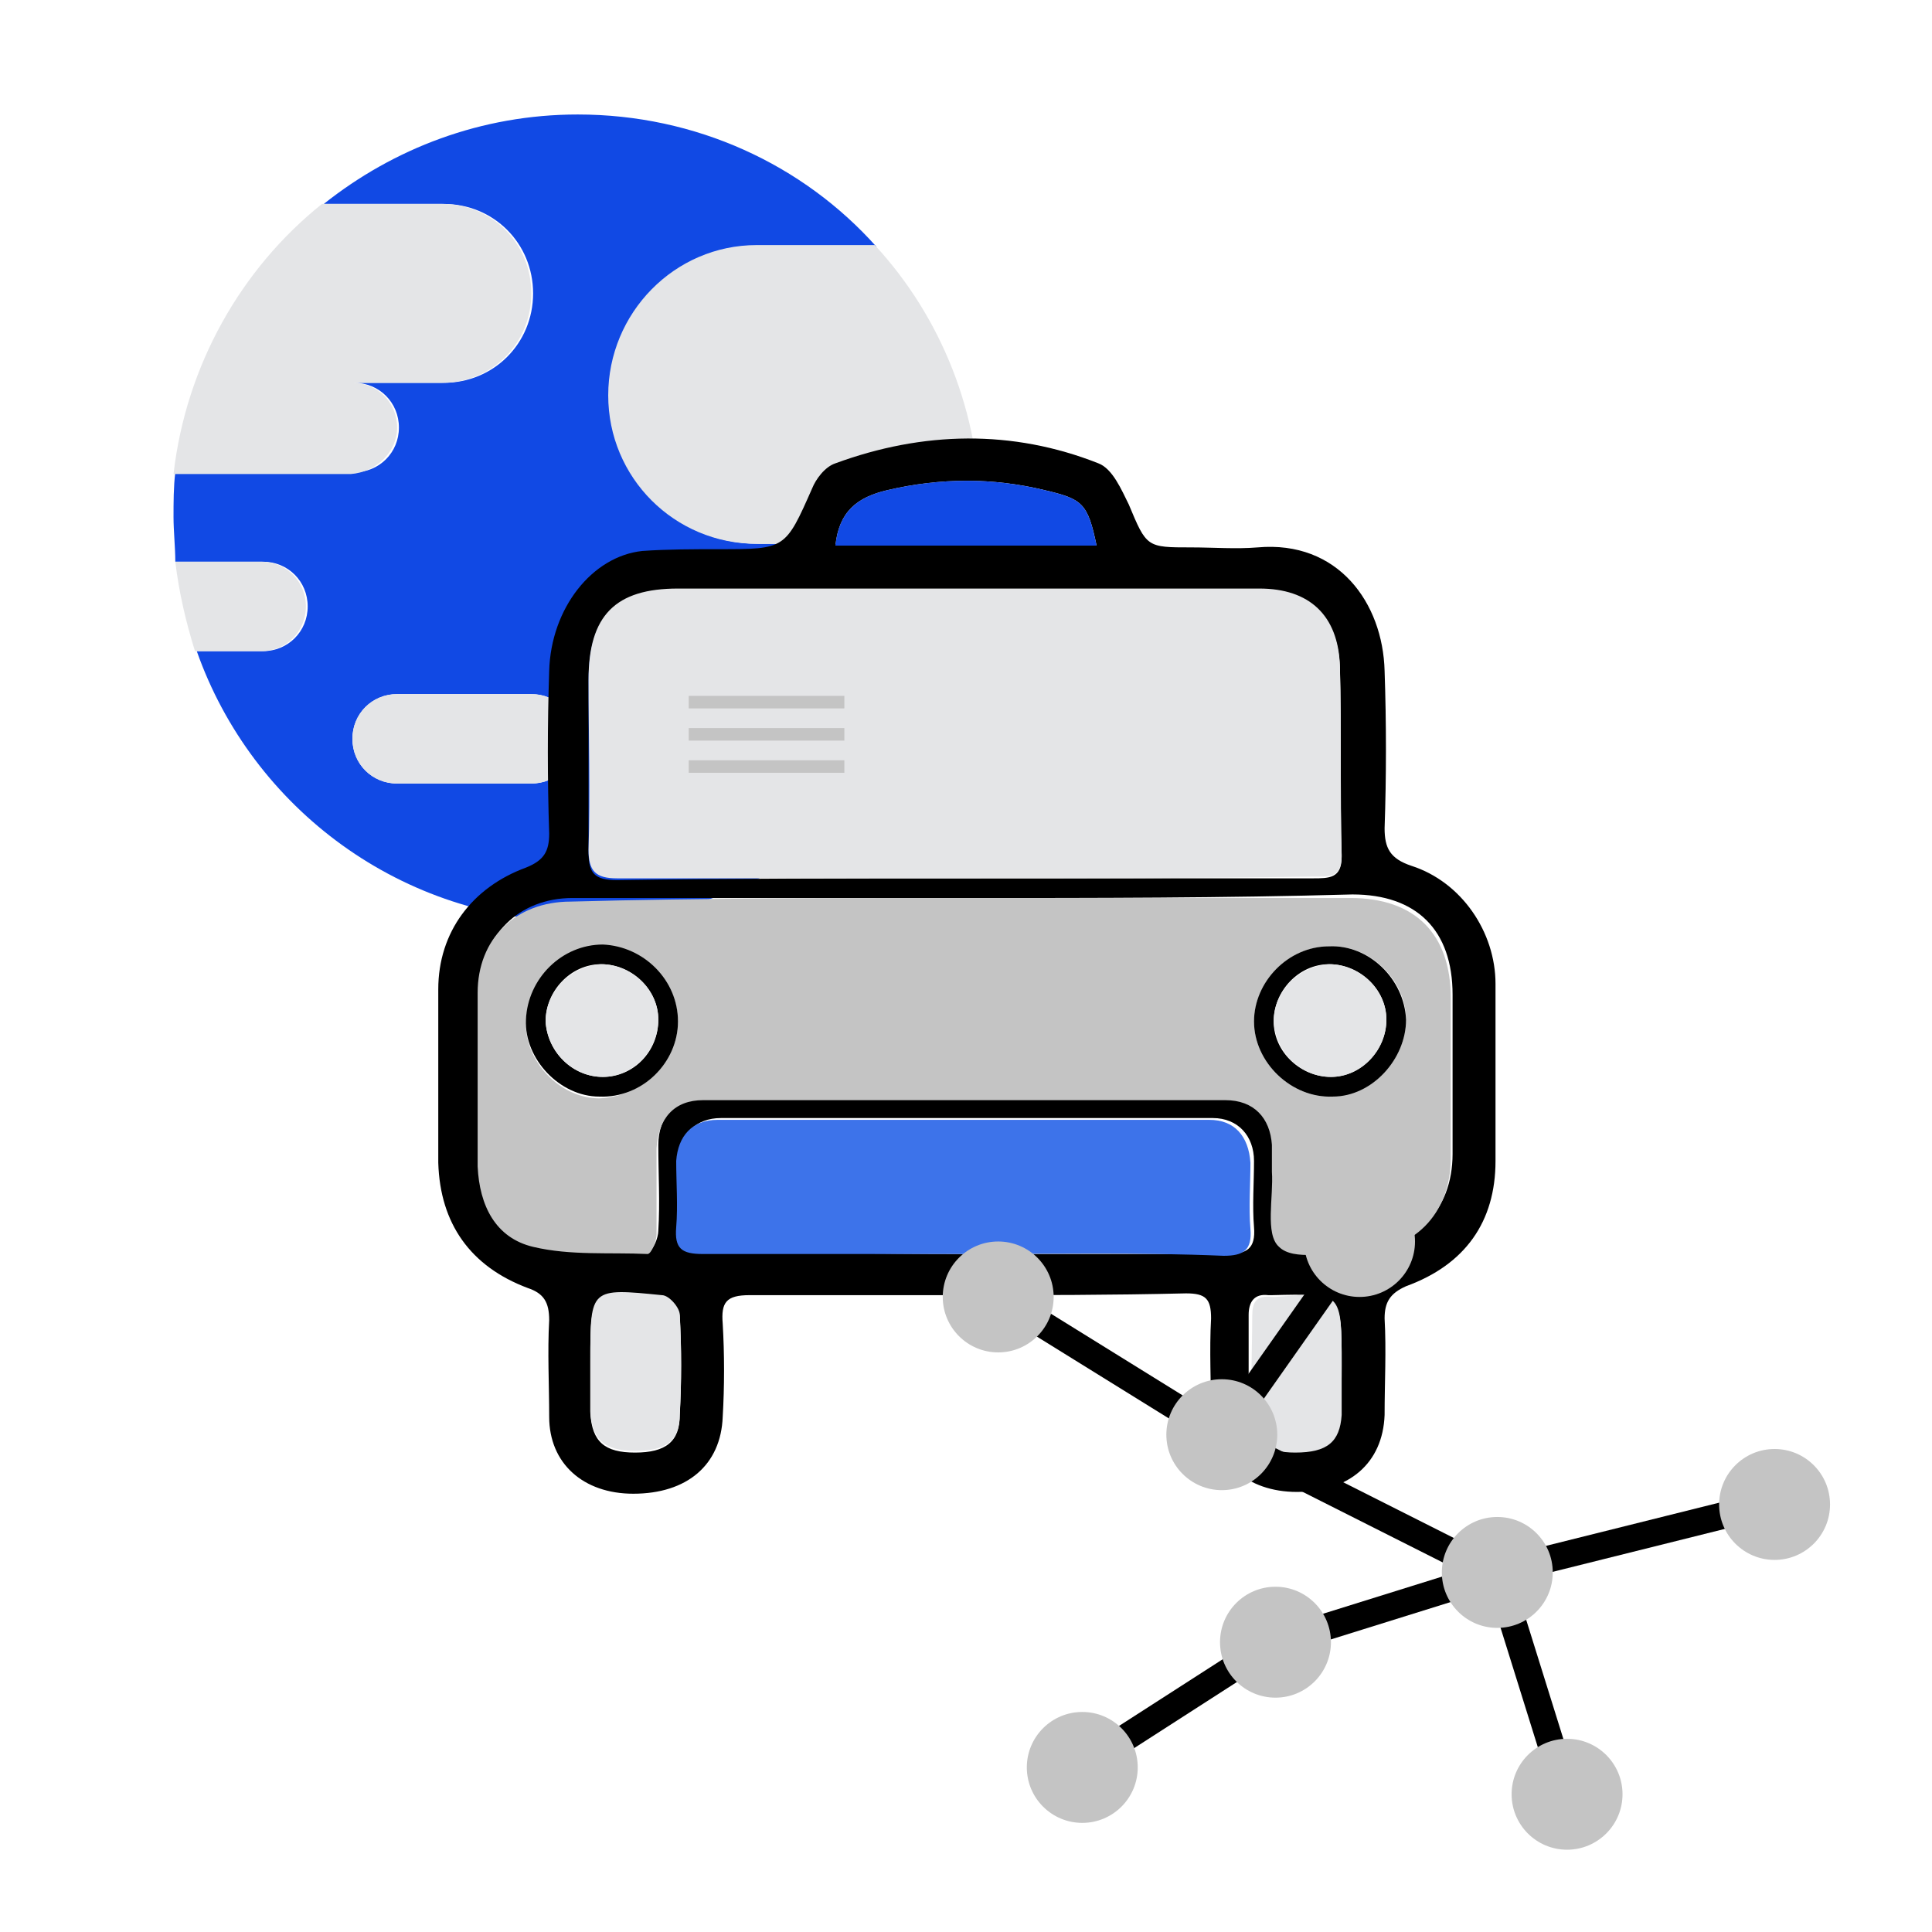 <?xml version="1.0" encoding="utf-8"?>
<!-- Generator: Adobe Illustrator 23.0.1, SVG Export Plug-In . SVG Version: 6.00 Build 0)  -->
<svg version="1.1" id="Layer_1" xmlns="http://www.w3.org/2000/svg" xmlns:xlink="http://www.w3.org/1999/xlink" x="0px" y="0px"
	 viewBox="0 0 108 108" style="enable-background:new 0 0 108 108;" xml:space="preserve">
<style type="text/css">
	.st0{fill:#1149E4;}
	.st1{fill:#E4E5E7;}
	.st2{fill:#C4C4C4;}
	.st3{fill:#3D73EA;}
</style>
<g>
	<g>
		<path class="st0" d="M50.7,38.8c-2.3,0-4.2-1.9-4.2-4.2c0-2.3,1.9-4.2,4.2-4.2h-8.3c-4.6,0-8.3-3.7-8.3-8.3c0-4.6,3.7-8.3,8.3-8.3
			h6.6c-4.1-4.6-10.1-7.4-16.7-7.4c-5.4,0-10.3,1.9-14.2,5h6.7c2.8,0,5,2.2,5,5s-2.2,5-5,5h-5c1.4,0,2.5,1.1,2.5,2.5
			s-1.1,2.5-2.5,2.5H9.8c-0.1,0.8-0.1,1.7-0.1,2.5c0,0.8,0.1,1.7,0.1,2.5h4.9c1.4,0,2.5,1.1,2.5,2.5c0,1.4-1.1,2.5-2.5,2.5h-3.7
			c3.1,8.8,11.5,15.1,21.3,15.1c5.4,0,10.3-1.9,14.2-5h-4.9c-1.4,0-2.5-1.1-2.5-2.5s1.1-2.5,2.5-2.5H51c0.6-0.9,1.1-1.7,1.5-2.7
			H50.7z M29.7,43.8h-7.5c-1.4,0-2.5-1.1-2.5-2.5c0-1.4,1.1-2.5,2.5-2.5h7.5c1.4,0,2.5,1.1,2.5,2.5C32.2,42.7,31.1,43.8,29.7,43.8z"
			/>
	</g>
	<g>
		<path class="st1" d="M22.2,23.9c0-1.4-1.1-2.5-2.5-2.5h5c2.8,0,5-2.2,5-5s-2.2-5-5-5H18c-4.5,3.6-7.6,9-8.3,15.1h9.9
			C21,26.4,22.2,25.3,22.2,23.9z"/>
	</g>
	<g>
		<path class="st1" d="M17.1,33.9c0-1.4-1.1-2.5-2.5-2.5H9.8c0.2,1.7,0.6,3.4,1.1,5h3.7C16,36.4,17.1,35.3,17.1,33.9z"/>
	</g>
	<g>
		<path class="st1" d="M34,22.1c0,4.6,3.7,8.3,8.3,8.3h8.3c-2.3,0-4.2,1.9-4.2,4.2c0,2.3,1.9,4.2,4.2,4.2h1.9c1.5-3,2.3-6.3,2.3-9.9
			c0-5.8-2.2-11.2-5.9-15.2h-6.6C37.7,13.7,34,17.5,34,22.1z"/>
	</g>
	<g>
		<path class="st1" d="M39,44c0,1.4,1.1,2.5,2.5,2.5h4.9c1.8-1.4,3.3-3.1,4.6-5h-9.5C40.1,41.5,39,42.6,39,44z"/>
	</g>
	<g>
		<path class="st1" d="M29.7,38.8h-7.5c-1.4,0-2.5,1.1-2.5,2.5c0,1.4,1.1,2.5,2.5,2.5h7.5c1.4,0,2.5-1.1,2.5-2.5
			C32.2,39.9,31.1,38.8,29.7,38.8z"/>
	</g>
</g>
<g>
	<path d="M53.9,72.4c-4,0-8,0-12,0c-1.3,0-1.6,0.4-1.5,1.6c0.1,1.7,0.1,3.5,0,5.2c-0.1,2.7-2,4.3-5,4.3c-2.8,0-4.7-1.7-4.7-4.3
		c0-1.8-0.1-3.6,0-5.4c0-1-0.3-1.5-1.2-1.8c-3.2-1.2-4.9-3.6-5-7c0-3.2,0-6.5,0-9.7s1.9-5.7,4.9-6.8c1-0.4,1.3-0.9,1.3-1.9
		c-0.1-3-0.1-6.1,0-9.1c0.1-3.5,2.4-6.4,5.2-6.7c1.4-0.1,2.9-0.1,4.3-0.1c3.7,0,3.7,0,5.2-3.4c0.2-0.5,0.7-1.2,1.3-1.4
		c4.9-1.8,9.9-1.9,14.7,0c0.8,0.3,1.3,1.5,1.7,2.3c1,2.4,1,2.4,3.5,2.4c1.2,0,2.5,0.1,3.7,0c4.5-0.4,7,3.1,7.1,6.9
		c0.1,2.9,0.1,5.9,0,8.8c0,1.1,0.3,1.7,1.5,2.1c2.8,0.9,4.7,3.7,4.7,6.6c0,3.3,0,6.6,0,9.9c0,3.4-1.7,5.8-5,7
		c-0.9,0.4-1.2,0.9-1.2,1.8c0.1,1.8,0,3.6,0,5.4c-0.1,2.7-2,4.3-4.9,4.3c-2.8,0-4.7-1.7-4.8-4.3c0-1.8-0.1-3.6,0-5.4
		c0-1.1-0.3-1.4-1.4-1.4C62.1,72.4,58,72.4,53.9,72.4z M53.9,49.1L53.9,49.1c6.5,0,13,0,19.5,0c0.9,0,1.6,0,1.6-1.2
		c-0.1-3.5,0-7.1-0.1-10.6c-0.1-2.8-1.7-4.3-4.5-4.3c-10.8,0-21.6,0-32.5,0c-3.5,0-5,1.4-5,5.1c0,3.2,0,6.4,0,9.5
		c0,1.2,0.3,1.6,1.6,1.6C41,49.1,47.4,49.1,53.9,49.1z M54,50.2L54,50.2c-7.3,0-14.7,0-22,0c-3,0-5.1,2.1-5.2,5.1c0,3.2,0,6.5,0,9.7
		c0,2.1,1,4,3.1,4.5c2,0.5,4.2,0.4,6.4,0.4c0.2,0,0.5-0.7,0.5-1.1c0.1-1.6,0-3.2,0-4.8c0-1.6,1-2.7,2.6-2.7c9.7,0,19.5,0,29.2,0
		c1.5,0,2.5,1,2.6,2.5c0,0.5,0,1,0,1.5c0.1,1.5-0.4,3.5,0.4,4.2c0.8,0.8,2.8,0.3,4.3,0.3c3.2,0,5.3-2.1,5.3-5.3c0-3,0-6,0-8.9
		c0-3.6-2-5.6-5.6-5.6C68.4,50.2,61.2,50.2,54,50.2z M53.8,70.1c4.9,0,9.8,0,14.8,0c1.1,0,1.6-0.3,1.5-1.5s0-2.5,0-3.7
		c0-1.4-0.9-2.4-2.3-2.4c-9.2,0-18.4,0-27.5,0c-1.4,0-2.3,0.9-2.3,2.3c0,1.2,0.1,2.5,0,3.7c-0.1,1.1,0.3,1.5,1.5,1.5
		C44.2,70,49,70.1,53.8,70.1z M46.7,30.5c4.9,0,9.8,0,14.6,0c-0.5-2.4-0.8-2.6-2.9-3.1c-2.9-0.7-5.8-0.7-8.8,0
		C47.9,27.8,46.9,28.6,46.7,30.5z M75,76.3c0-4,0-4-3.9-3.9c-0.1,0-0.1,0-0.2,0c-0.8-0.1-1.1,0.4-1.1,1.1c0,1.8,0,3.7,0,5.5
		c0,1.5,0.8,2.1,2.4,2.1c1.8,0,2.5-0.6,2.6-2.1C75,78.1,75,77.2,75,76.3z M33,76.2L33,76.2c0,0.9,0,1.8,0,2.8
		c0.1,1.6,0.8,2.2,2.5,2.2s2.5-0.6,2.5-2.1c0.1-1.8,0.1-3.7,0-5.5c0-0.4-0.6-1-1-1.1C33,72.1,33,72.1,33,76.2L33,76.2z"/>
	<path class="st1" d="M53.9,49.1c-6.5,0-12.9,0-19.4,0c-1.2,0-1.6-0.4-1.6-1.6c0.1-3.2,0-6.4,0-9.5c0-3.6,1.5-5.1,5-5.1
		c10.8,0,21.6,0,32.5,0c2.8,0,4.4,1.5,4.5,4.3c0.1,3.5,0,7.1,0.1,10.6c0,1.3-0.7,1.2-1.6,1.2C66.9,49.1,60.4,49.1,53.9,49.1
		L53.9,49.1z"/>
	<path class="st2" d="M54,50.2c7.2,0,14.4,0,21.5,0c3.6,0,5.6,2,5.6,5.6c0,3,0,6,0,8.9c0,3.2-2.1,5.3-5.3,5.3
		c-1.5,0-3.5,0.5-4.3-0.3c-0.8-0.7-0.3-2.8-0.4-4.2c0-0.5,0-1,0-1.5c-0.1-1.5-1-2.5-2.6-2.5c-9.7,0-19.5,0-29.2,0
		c-1.6,0-2.5,1-2.6,2.7c0,1.6,0,3.2,0,4.8c0,0.4-0.3,1.1-0.5,1.1c-2.1-0.1-4.3,0.1-6.4-0.4s-3-2.3-3.1-4.5c0-3.2,0-6.5,0-9.7
		c0-3,2.1-5.1,5.2-5.1C39.3,50.2,46.7,50.2,54,50.2L54,50.2z M37.9,57.1c0-2.2-1.9-4.2-4.2-4.2c-2.2,0-4.2,1.9-4.3,4.2
		c-0.1,2.2,1.9,4.3,4.1,4.3C35.9,61.3,37.9,59.4,37.9,57.1z M78.6,57c0-2.2-2-4.2-4.3-4.1c-2.2,0-4.2,2-4.2,4.2
		c0,2.3,2.1,4.3,4.4,4.2C76.7,61.2,78.6,59.2,78.6,57z"/>
	<path class="st3" d="M53.8,70.1c-4.8,0-9.6,0-14.5,0c-1.2,0-1.6-0.3-1.5-1.5s0-2.5,0-3.7c0.1-1.4,0.9-2.3,2.3-2.3
		c9.2,0,18.4,0,27.5,0c1.4,0,2.2,0.9,2.3,2.4c0,1.2-0.1,2.5,0,3.7s-0.4,1.5-1.5,1.5C63.7,70,58.8,70.1,53.8,70.1z"/>
	<path class="st0" d="M46.7,30.5c0.2-1.9,1.2-2.7,2.9-3.1c3-0.7,5.9-0.7,8.8,0c2.1,0.5,2.4,0.7,2.9,3.1
		C56.4,30.5,51.6,30.5,46.7,30.5z"/>
	<path class="st1" d="M75,76.3c0,0.9,0,1.9,0,2.8c-0.1,1.5-0.8,2.1-2.6,2.1c-1.6,0-2.4-0.6-2.4-2.1c-0.1-1.8,0-3.7,0-5.5
		c0-0.8,0.2-1.2,1.1-1.1c0.1,0,0.1,0,0.2,0C75,72.2,75,72.2,75,76.3z"/>
	<path class="st1" d="M33,76.2c0-0.1,0-0.1,0-0.2c0-4,0-4,4-3.6c0.4,0,1,0.7,1,1.1c0.1,1.8,0.1,3.7,0,5.5c0,1.6-0.8,2.1-2.5,2.1
		s-2.4-0.6-2.5-2.2C33,78.1,33,77.1,33,76.2L33,76.2z"/>
	<path d="M37.9,57.1c0,2.3-2,4.3-4.4,4.2c-2.2,0-4.2-2.1-4.1-4.3c0.1-2.3,2-4.2,4.3-4.2C36,52.9,37.9,54.8,37.9,57.1z M33.7,60.2
		c1.7,0,3.1-1.4,3.1-3.2c0-1.7-1.5-3.1-3.2-3.1s-3.1,1.5-3.1,3.2C30.6,58.8,32,60.2,33.7,60.2z"/>
	<path d="M78.6,57c0,2.2-1.9,4.3-4.1,4.3c-2.3,0.1-4.4-1.9-4.4-4.2c0-2.2,1.9-4.2,4.2-4.2C76.5,52.8,78.5,54.7,78.6,57z M74.4,60.2
		c1.7,0,3.1-1.5,3.1-3.2s-1.5-3.1-3.2-3.1s-3.1,1.5-3.1,3.2C71.2,58.8,72.7,60.2,74.4,60.2z"/>
	<path class="st1" d="M33.7,60.2c-1.7,0-3.1-1.4-3.2-3.1c0-1.7,1.4-3.1,3.1-3.2c1.7,0,3.2,1.4,3.2,3.1
		C36.8,58.7,35.4,60.2,33.7,60.2z"/>
	<path class="st1" d="M74.4,60.2c-1.7,0-3.1-1.4-3.2-3.1c0-1.7,1.4-3.1,3.1-3.2c1.7,0,3.2,1.4,3.2,3.1
		C77.5,58.7,76.1,60.2,74.4,60.2z"/>
	<g>
		<g>
			<rect x="38.5" y="38.9" class="st2" width="8.7" height="0.7"/>
		</g>
		<g>
			<rect x="38.5" y="40.7" class="st2" width="8.7" height="0.7"/>
		</g>
		<g>
			<rect x="38.5" y="42.5" class="st2" width="8.7" height="0.7"/>
		</g>
	</g>
</g>
<g>
	<g>
		<g>
			<rect x="61.3" y="69" transform="matrix(0.527 -0.85 0.85 0.527 -35.504 88.901)" width="1.5" height="14.7"/>
		</g>
		<g>
			<rect x="65.5" y="74" transform="matrix(0.576 -0.818 0.818 0.576 -30.542 90.699)" width="13.3" height="1.5"/>
		</g>
		<g>
			<rect x="59.5" y="94.5" transform="matrix(0.841 -0.541 0.541 0.841 -41.072 50.78)" width="12.9" height="1.5"/>
		</g>
		<g>
			<rect x="75.2" y="75.5" transform="matrix(0.45 -0.893 0.893 0.45 -33.265 114.144)" width="1.5" height="17.2"/>
		</g>
		<g>
			<rect x="83.5" y="85.2" transform="matrix(0.97 -0.242 0.242 0.97 -18.109 24.706)" width="16" height="1.5"/>
		</g>
		<g>
			<rect x="84.9" y="87.6" transform="matrix(0.955 -0.298 0.298 0.955 -24.179 29.825)" width="1.5" height="13"/>
		</g>
		<g>
			<rect x="71" y="89.1" transform="matrix(0.955 -0.298 0.298 0.955 -23.255 27.168)" width="13" height="1.5"/>
		</g>
	</g>
	<g>
		<circle class="st2" cx="60.5" cy="98.8" r="3.1"/>
	</g>
	<g>
		<circle class="st2" cx="71.3" cy="91.8" r="3.1"/>
	</g>
	<g>
		<circle class="st2" cx="83.7" cy="87.9" r="3.1"/>
	</g>
	<g>
		<circle class="st2" cx="87.6" cy="100.3" r="3.1"/>
	</g>
	<g>
		<circle class="st2" cx="55.8" cy="72.5" r="3.1"/>
	</g>
	<g>
		<circle class="st2" cx="68.3" cy="80.2" r="3.1"/>
	</g>
	<g>
		<circle class="st2" cx="76" cy="69.4" r="3.1"/>
	</g>
	<g>
		<circle class="st2" cx="99.2" cy="84.1" r="3.1"/>
	</g>
</g>
</svg>
